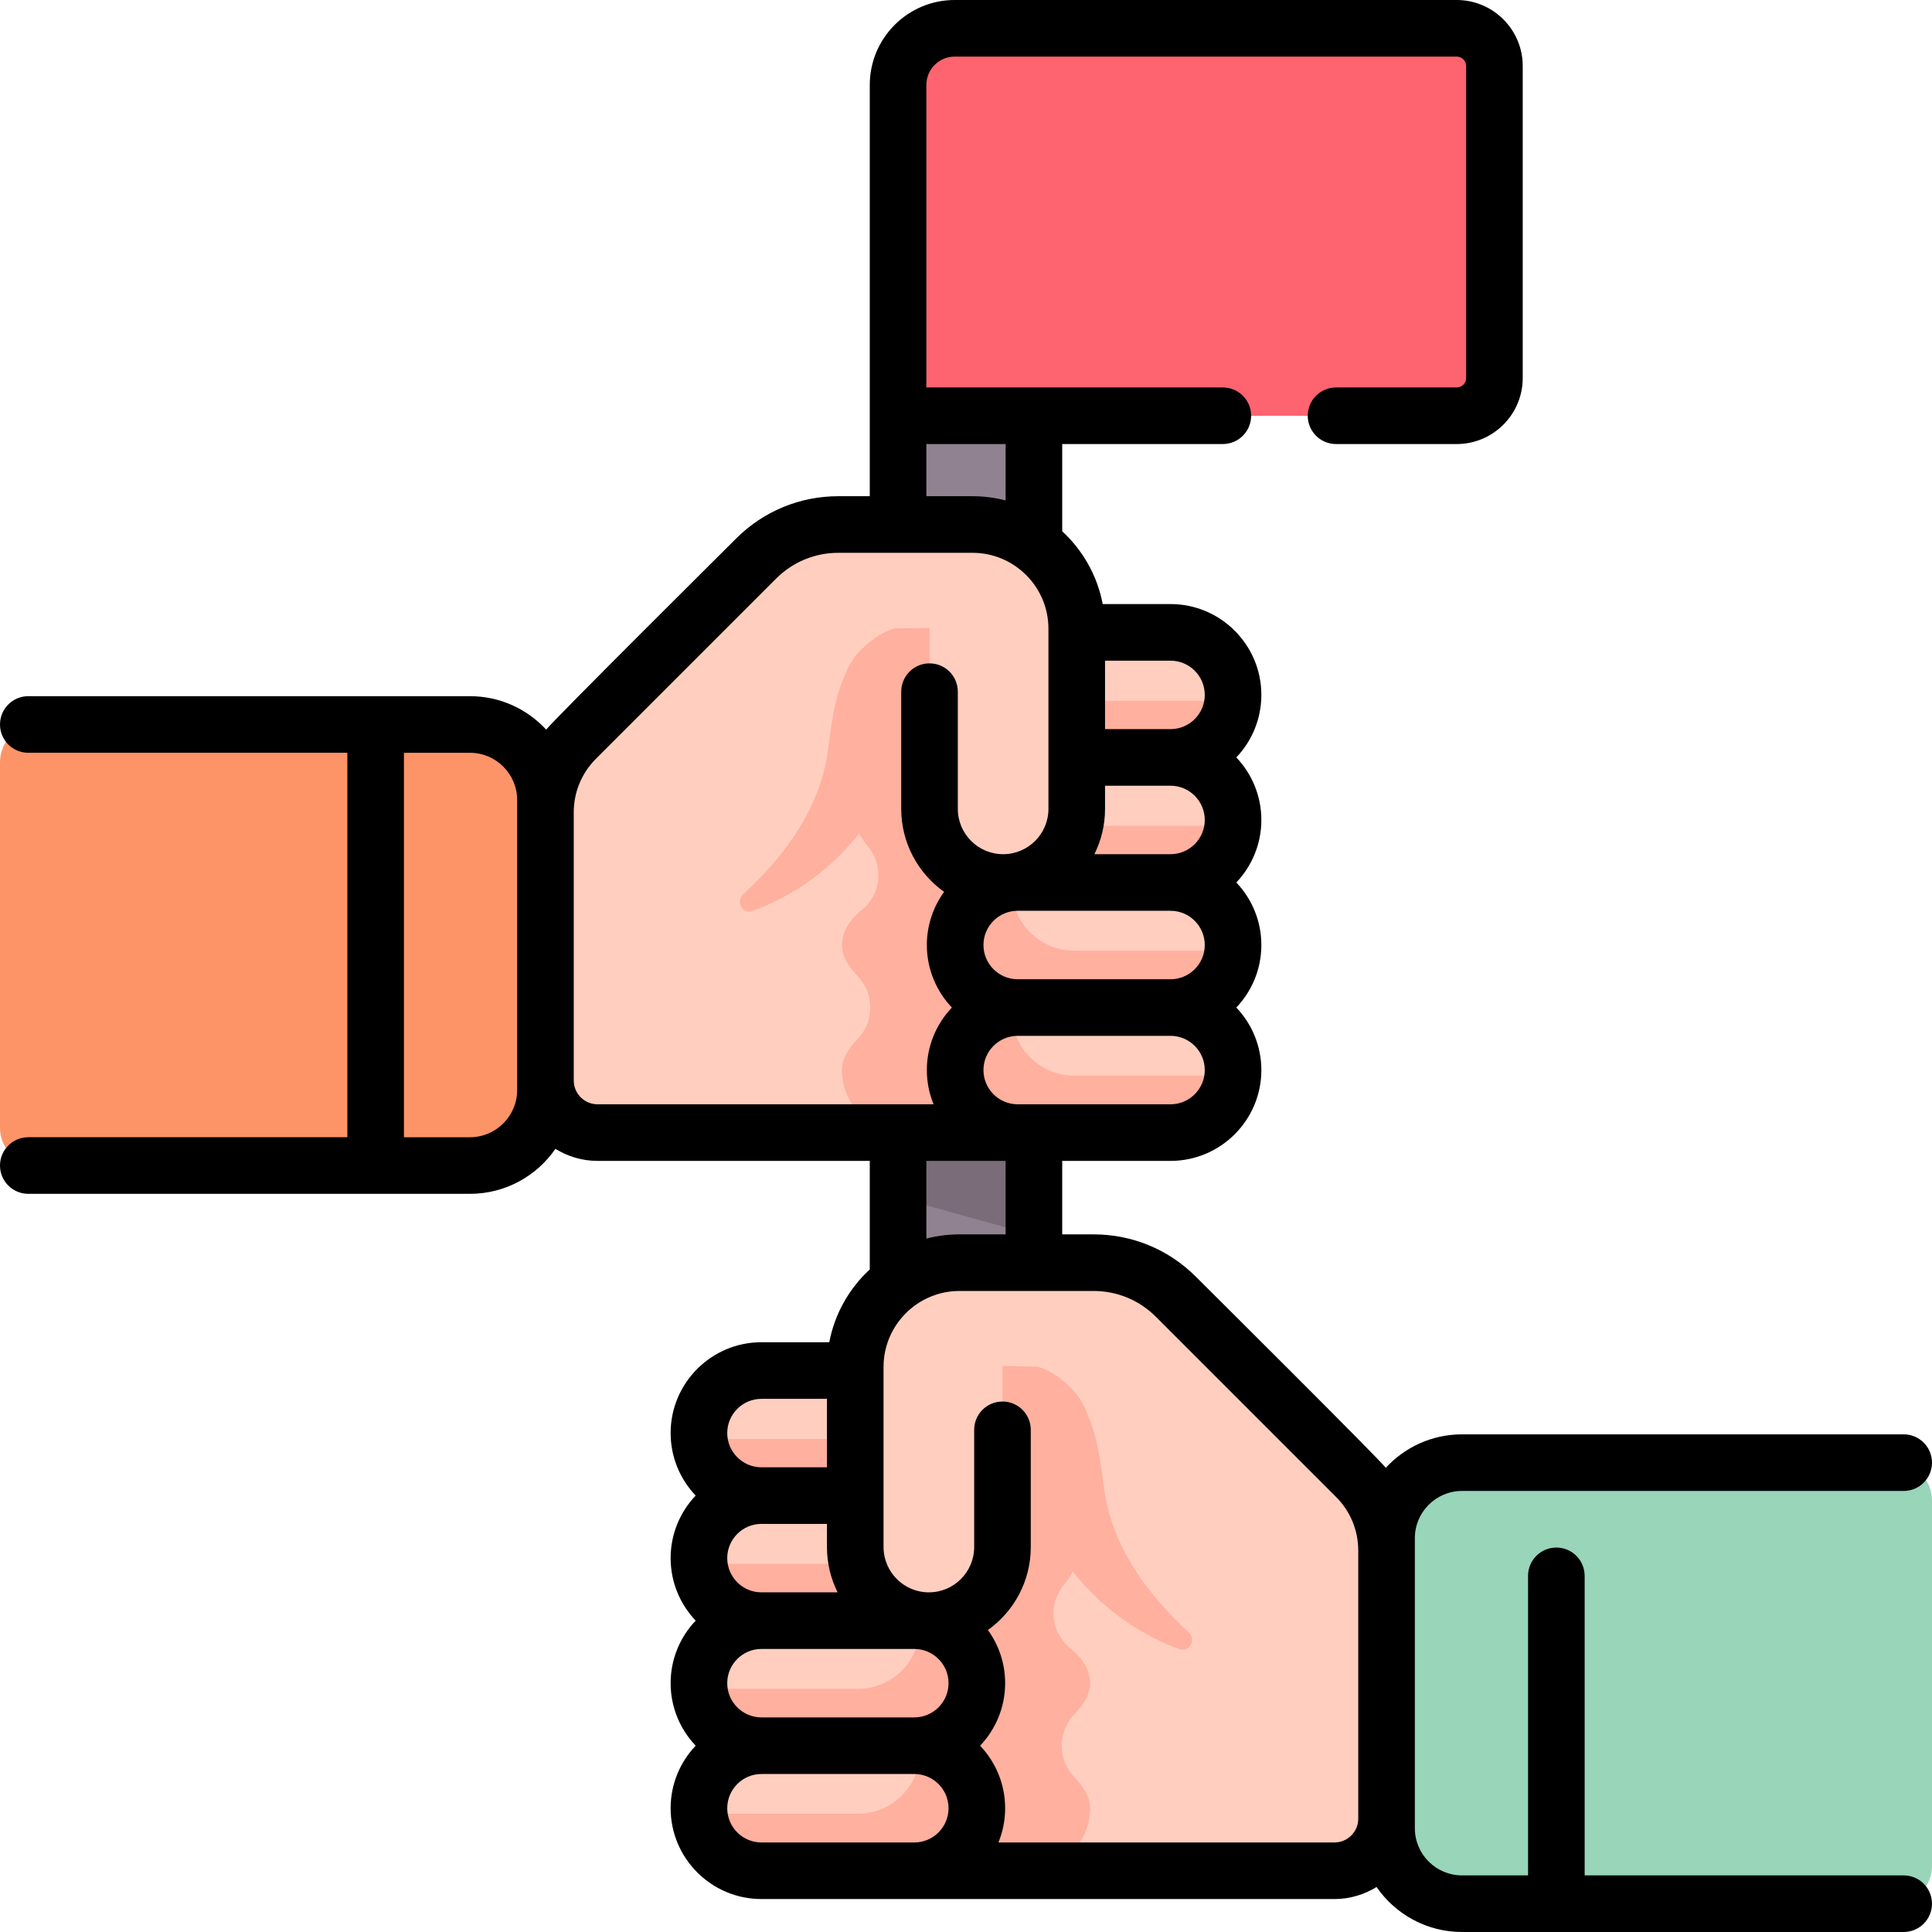 <?xml version="1.0" encoding="UTF-8"?> <svg xmlns="http://www.w3.org/2000/svg" id="Capa_1" height="512" viewBox="0 0 512 512" width="512"><g><g><g><path d="m274 335.273-36 13.423v-325.824c0-8.284 6.716-15 15-15h21z" fill="#918291"></path><g><g><path d="m265.666 378.912v29.757c0 11.495-9.318 20.813-20.813 20.813h-9.216c-4.963 0-8.986-4.023-8.986-8.986v-58.263c0-15.253 12.365-27.618 27.618-27.618h35.541c8.185 0 16.035 3.252 21.823 9.039l47.728 47.728c5.179 5.179 8.089 12.204 8.089 19.529v71.045c0 7.626-6.182 13.809-13.809 13.809h-114.93l-16.736-18.794z" fill="#ffcebf"></path><path d="m288.873 446.053c0-3.795-2.291-6.908-5.338-9.37-5.102-4.123-5.819-11.719-1.562-16.709 1.828-2.142 3.09-4.536 3.09-7.063 0-2.546-1.282-4.957-3.133-7.112-4.274-4.977-3.548-12.598 1.563-16.711 3.067-2.467 5.379-5.57 5.379-9.318 0-9.152-7.419-16.571-16.571-16.571h-40.071c-9.288 0-17.176 7.601-17.002 16.887.169 9.006 7.522 16.254 16.568 16.254-9.152 0-16.571 7.419-16.571 16.571 0 9.152 7.419 16.571 16.571 16.571-9.152 0-16.571 7.419-16.571 16.571s7.419 16.571 16.571 16.571c-9.152 0-16.571 7.419-16.571 16.571 0 9.152 7.419 16.571 16.571 16.571h40.506c9.152 0 16.571-7.419 16.571-16.571 0-2.954-1.727-5.727-4.065-8.129-4.613-4.738-4.613-12.145 0-16.883 2.338-2.403 4.065-5.176 4.065-8.13z" fill="#ffb09e"></path><path d="m274.96 362.169c1.516.457 3.705 1.37 6.062 3.197 10.019 7.582 10.524 22.839 11.787 30.604 1.6 9.592 6.736 22.382 22.227 36.633 2.021 1.827.253 5.299-2.273 4.476-2.863-1.005-5.809-2.284-8.925-4.02-18.607-10.14-27.279-27.498-30.394-34.624-8.083 13.795-16.165 27.589-24.248 41.384-5.388 0-9.682-4.659-9.682-10.414v-67.786z" fill="#ffb09e"></path><g fill="#ffcebf"><path d="m201.796 495.765h40.506c9.152 0 16.571-7.419 16.571-16.571 0-9.152-7.419-16.571-16.571-16.571h-40.506c-9.152 0-16.571 7.419-16.571 16.571 0 9.152 7.419 16.571 16.571 16.571z"></path><path d="m201.796 462.623h40.506c9.152 0 16.571-7.419 16.571-16.571 0-9.152-7.419-16.571-16.571-16.571h-40.506c-9.152 0-16.571 7.419-16.571 16.571 0 9.152 7.419 16.571 16.571 16.571z"></path><path d="m201.796 429.482h36.697c9.152 0 16.571-7.419 16.571-16.571 0-9.152-7.419-16.571-16.571-16.571h-36.697c-9.152 0-16.571 7.419-16.571 16.571 0 9.152 7.419 16.571 16.571 16.571z"></path><path d="m201.796 396.341h40.506c9.152 0 16.571-7.419 16.571-16.571 0-9.152-7.419-16.571-16.571-16.571h-40.506c-9.152 0-16.571 7.419-16.571 16.571 0 9.152 7.419 16.571 16.571 16.571z"></path></g><path d="m243.797 363.275c.044.493.075.99.075 1.495 0 9.152-7.419 16.571-16.571 16.571h-40.506c-.505 0-1.002-.031-1.495-.076.757 8.45 7.848 15.076 16.495 15.076h40.506c9.152 0 16.571-7.419 16.571-16.571.001-8.647-6.625-15.738-15.075-16.495z" fill="#ffb09e"></path><path d="m243.797 396.385c.044.493.075.99.075 1.495 0 9.152-7.419 16.571-16.571 16.571h-40.506c-.505 0-1.002-.031-1.495-.076.757 8.45 7.848 15.076 16.495 15.076h40.506c9.152 0 16.571-7.419 16.571-16.571.001-8.647-6.625-15.739-15.075-16.495z" fill="#ffb09e"></path><path d="m243.797 429.494c.044.493.075.99.075 1.495 0 9.152-7.419 16.571-16.571 16.571h-40.506c-.505 0-1.002-.031-1.495-.076.757 8.45 7.848 15.076 16.495 15.076h40.506c9.152 0 16.571-7.419 16.571-16.571.001-8.647-6.625-15.738-15.075-16.495z" fill="#ffb09e"></path><path d="m243.797 462.603c.044.493.075.99.075 1.495 0 9.152-7.419 16.571-16.571 16.571h-40.506c-.505 0-1.002-.031-1.495-.076.757 8.45 7.848 15.076 16.495 15.076h40.506c9.152 0 16.571-7.419 16.571-16.571.001-8.647-6.625-15.738-15.075-16.495z" fill="#ffb09e"></path><path d="m254.27 334.616c-15.253 0-27.618 12.365-27.618 27.618v47.742c0 10.774 8.734 19.507 19.507 19.507 10.774 0 19.507-8.734 19.507-19.507v-61.063z" fill="#ffcebf"></path><path d="m502 387.611h-114.55c-11.046 0-20 8.954-20 20v76.883c0 11.046 8.954 20 20 20h114.55c5.523 0 10-4.477 10-10v-96.883c0-5.522-4.477-10-10-10z" fill="#98d5b9"></path></g></g><g><g><path d="m246.334 183.293v29.757c0 11.495 9.318 20.813 20.813 20.813h9.216c4.963 0 8.986-4.023 8.986-8.986v-58.263c0-15.253-12.365-27.618-27.618-27.618h-35.541c-8.185 0-16.035 3.252-21.823 9.039l-47.728 47.728c-5.179 5.179-8.089 12.204-8.089 19.529v71.045c0 7.626 6.182 13.809 13.809 13.809h114.93l16.736-18.794z" fill="#ffcebf"></path><path d="m223.127 250.433c0-3.795 2.291-6.908 5.338-9.37 5.102-4.123 5.819-11.719 1.562-16.709-1.828-2.142-3.09-4.536-3.09-7.063 0-2.546 1.282-4.957 3.133-7.112 4.274-4.977 3.548-12.598-1.563-16.711-3.067-2.467-5.379-5.571-5.379-9.318 0-9.152 7.419-16.571 16.571-16.571h40.072c9.288 0 17.176 7.601 17.002 16.887-.169 9.006-7.522 16.254-16.568 16.254 9.152 0 16.571 7.419 16.571 16.571 0 9.152-7.419 16.571-16.571 16.571 9.152 0 16.571 7.419 16.571 16.571s-7.419 16.571-16.571 16.571c9.152 0 16.571 7.419 16.571 16.571 0 9.152-7.419 16.571-16.571 16.571h-40.506c-9.152 0-16.571-7.419-16.571-16.571 0-2.954 1.726-5.727 4.065-8.129 4.613-4.738 4.613-12.145 0-16.883-2.339-2.402-4.066-5.176-4.066-8.13z" fill="#ffb09e"></path><path d="m237.04 166.549c-1.516.457-3.705 1.37-6.062 3.197-10.019 7.582-10.524 22.839-11.787 30.604-1.6 9.592-6.736 22.382-22.227 36.633-2.021 1.827-.253 5.299 2.273 4.476 2.863-1.005 5.809-2.284 8.925-4.02 18.607-10.14 27.279-27.498 30.394-34.624 8.083 13.795 16.165 27.589 24.248 41.384 5.388 0 9.682-4.659 9.682-10.414v-67.786z" fill="#ffb09e"></path><g fill="#ffcebf"><path d="m310.204 300.145h-40.506c-9.152 0-16.571-7.419-16.571-16.571 0-9.152 7.419-16.571 16.571-16.571h40.506c9.152 0 16.571 7.419 16.571 16.571 0 9.152-7.419 16.571-16.571 16.571z"></path><path d="m310.204 267.004h-40.506c-9.152 0-16.571-7.419-16.571-16.571 0-9.152 7.419-16.571 16.571-16.571h40.506c9.152 0 16.571 7.419 16.571 16.571 0 9.152-7.419 16.571-16.571 16.571z"></path><path d="m310.204 233.863h-36.697c-9.152 0-16.571-7.419-16.571-16.571 0-9.152 7.419-16.571 16.571-16.571h36.697c9.152 0 16.571 7.419 16.571 16.571 0 9.152-7.419 16.571-16.571 16.571z"></path><path d="m310.204 200.721h-40.506c-9.152 0-16.571-7.419-16.571-16.571 0-9.152 7.419-16.571 16.571-16.571h40.506c9.152 0 16.571 7.419 16.571 16.571 0 9.153-7.419 16.571-16.571 16.571z"></path></g><path d="m268.203 167.656c-.044.493-.075.99-.075 1.495 0 9.152 7.419 16.571 16.571 16.571h40.506c.505 0 1.002-.031 1.495-.076-.757 8.45-7.848 15.076-16.495 15.076h-40.506c-9.152 0-16.571-7.419-16.571-16.571-.001-8.647 6.625-15.738 15.075-16.495z" fill="#ffb09e"></path><path d="m268.203 200.765c-.044.493-.075.99-.075 1.495 0 9.152 7.419 16.571 16.571 16.571h40.506c.505 0 1.002-.031 1.495-.076-.757 8.45-7.848 15.076-16.495 15.076h-40.506c-9.152 0-16.571-7.419-16.571-16.571-.001-8.647 6.625-15.738 15.075-16.495z" fill="#ffb09e"></path><path d="m268.203 233.874c-.044.493-.075.99-.075 1.495 0 9.152 7.419 16.571 16.571 16.571h40.506c.505 0 1.002-.031 1.495-.076-.757 8.45-7.848 15.076-16.495 15.076h-40.506c-9.152 0-16.571-7.419-16.571-16.571-.001-8.646 6.625-15.738 15.075-16.495z" fill="#ffb09e"></path><path d="m268.203 266.984c-.044.493-.075.99-.075 1.495 0 9.152 7.419 16.571 16.571 16.571h40.506c.505 0 1.002-.031 1.495-.076-.757 8.45-7.848 15.076-16.495 15.076h-40.506c-9.152 0-16.571-7.419-16.571-16.571-.001-8.647 6.625-15.738 15.075-16.495z" fill="#ffb09e"></path><path d="m257.73 138.996c15.253 0 27.618 12.365 27.618 27.618v47.742c0 10.774-8.734 19.507-19.507 19.507-10.774 0-19.507-8.734-19.507-19.507v-61.063z" fill="#ffcebf"></path><path d="m10 191.992h114.55c11.046 0 20 8.954 20 20v76.883c0 11.046-8.954 20-20 20h-114.55c-5.523 0-10-4.477-10-10v-96.883c0-5.523 4.477-10 10-10z" fill="#fd9468"></path></g></g></g><path d="m274 327.354-36-10v-17.204h36z" fill="#7a6d79"></path><path d="m324.066 110.178h-86.066v-87.678c0-8.284 6.716-15 15-15h133.039c5.523 0 10 4.477 10 10v82.678c0 5.523-4.477 10-10 10h-31.973" fill="#fe646f"></path></g><path d="m504.5 497h-84.55v-79.383c0-4.143-3.357-7.5-7.5-7.5s-7.5 3.357-7.5 7.5v79.383h-17.5c-6.893 0-12.5-5.607-12.5-12.5v-76.883c0-6.893 5.607-12.5 12.5-12.5h117.05c4.143 0 7.5-3.357 7.5-7.5s-3.357-7.5-7.5-7.5h-117.05c-7.978 0-15.17 3.418-20.198 8.863-2.123-2.717-47.658-47.965-50.315-50.623-7.246-7.246-16.88-11.236-27.127-11.236h-8.31v-19.472h28.704c13.272 0 24.07-10.798 24.07-24.07 0-6.417-2.529-12.251-6.636-16.57 4.107-4.32 6.636-10.154 6.636-16.571s-2.529-12.251-6.637-16.571c4.108-4.32 6.637-10.154 6.637-16.571s-2.529-12.251-6.637-16.57c4.108-4.32 6.637-10.154 6.637-16.571 0-13.272-10.798-24.07-24.07-24.07h-17.975c-1.429-7.559-5.288-14.268-10.729-19.284v-23.123h42.566c4.143 0 7.5-3.358 7.5-7.5s-3.357-7.5-7.5-7.5h-78.566v-80.178c0-4.136 3.364-7.5 7.5-7.5h133.039c1.379 0 2.5 1.122 2.5 2.5v82.678c0 1.378-1.121 2.5-2.5 2.5h-31.973c-4.143 0-7.5 3.358-7.5 7.5s3.357 7.5 7.5 7.5h31.973c9.649 0 17.5-7.851 17.5-17.5v-82.678c0-9.649-7.851-17.5-17.5-17.5h-133.039c-12.406 0-22.5 10.093-22.5 22.5v87.678 21.322h-8.311c-10.246 0-19.88 3.99-27.127 11.236-2.637 2.637-48.178 47.881-50.314 50.623-5.028-5.445-12.22-8.863-20.198-8.863h-117.05c-4.143 0-7.5 3.358-7.5 7.5s3.357 7.5 7.5 7.5h84.55v101.882h-84.55c-4.143 0-7.5 3.357-7.5 7.5s3.357 7.5 7.5 7.5h117.05c9.383 0 17.68-4.727 22.645-11.922 3.251 2.011 7.068 3.193 11.164 3.193h72.141v28.772c-5.441 5.017-9.3 11.726-10.729 19.285h-17.975c-13.272 0-24.07 10.798-24.07 24.07 0 6.417 2.529 12.251 6.636 16.57-4.107 4.319-6.636 10.153-6.636 16.57s2.529 12.252 6.637 16.571c-4.108 4.319-6.637 10.153-6.637 16.57s2.529 12.251 6.637 16.571c-4.108 4.32-6.637 10.154-6.637 16.571 0 13.272 10.798 24.07 24.07 24.07h151.846c4.096 0 7.912-1.182 11.164-3.193 4.964 7.197 13.261 11.924 22.644 11.924h117.05c4.143 0 7.5-3.357 7.5-7.5s-3.357-7.5-7.5-7.5zm-367.45-208.121c0 6.893-5.607 12.5-12.5 12.5h-17.5v-101.882h17.5c6.893 0 12.5 5.607 12.5 12.5zm173.154 3.77h-38.665-1.841c-5.002 0-9.071-4.069-9.071-9.07s4.069-9.07 9.071-9.07h40.506c5.001 0 9.07 4.069 9.07 9.07s-4.069 9.07-9.07 9.07zm-43.704 15v19.472h-12.23c-3.028 0-5.965.393-8.77 1.117v-20.589zm26.348-132.564h17.356c5.001 0 9.07 4.069 9.07 9.07s-4.069 9.071-9.07 9.071h-17.356zm0 39.275v-6.134h17.356c5.001 0 9.07 4.069 9.07 9.07s-4.069 9.071-9.07 9.071h-20.182c1.805-3.619 2.826-7.695 2.826-12.007zm17.356 27.007c5.001 0 9.07 4.069 9.07 9.071s-4.069 9.071-9.07 9.071h-40.506c-5.002 0-9.071-4.069-9.071-9.071s4.069-9.071 9.071-9.071zm-64.704-123.689h21v14.94c-2.805-.724-5.741-1.117-8.77-1.117h-12.23zm-87.142 174.971c-3.479 0-6.309-2.83-6.309-6.309v-71.044c0-5.374 2.093-10.426 5.893-14.226l47.727-47.727c4.413-4.413 10.28-6.843 16.521-6.843h35.541c11.093 0 20.117 9.025 20.117 20.118v47.742c0 6.621-5.387 12.007-12.007 12.007s-12.007-5.386-12.007-12.007v-31.063c0-4.142-3.357-7.5-7.5-7.5s-7.5 3.358-7.5 7.5v31.063c0 9.063 4.492 17.092 11.362 21.993-2.87 3.963-4.569 8.828-4.569 14.085 0 6.417 2.529 12.251 6.637 16.571-4.108 4.319-6.637 10.153-6.637 16.57 0 3.208.636 6.269 1.78 9.07zm43.438 78.057h17.356v18.141h-17.356c-5.001 0-9.07-4.069-9.07-9.07s4.069-9.071 9.07-9.071zm0 33.141h17.356v6.134c0 4.312 1.021 8.388 2.826 12.008h-20.182c-5.001 0-9.07-4.069-9.07-9.071s4.069-9.071 9.07-9.071zm40.506 84.424h-40.506c-5.001 0-9.07-4.069-9.07-9.07 0-5.002 4.069-9.071 9.07-9.071h40.506c5.002 0 9.071 4.069 9.071 9.071 0 5-4.069 9.07-9.071 9.07zm0-33.142h-40.506c-5.001 0-9.07-4.069-9.07-9.07s4.069-9.07 9.07-9.07h40.506c5.002 0 9.071 4.069 9.071 9.07s-4.069 9.07-9.071 9.07zm47.509-113.008c6.24 0 12.107 2.431 16.52 6.844l47.729 47.728c3.799 3.799 5.892 8.851 5.892 14.225v71.045c0 3.479-2.83 6.309-6.309 6.309h-89.049c1.144-2.801 1.78-5.862 1.78-9.07 0-6.417-2.529-12.251-6.637-16.571 4.108-4.32 6.637-10.153 6.637-16.571 0-5.257-1.698-10.121-4.569-14.084 6.87-4.901 11.362-12.93 11.362-21.994v-31.063c0-4.143-3.357-7.5-7.5-7.5s-7.5 3.357-7.5 7.5v31.063c0 6.621-5.387 12.008-12.007 12.008s-12.007-5.387-12.007-12.008v-47.741c0-11.093 9.024-20.118 20.117-20.118h35.541z"></path></g></svg> 
